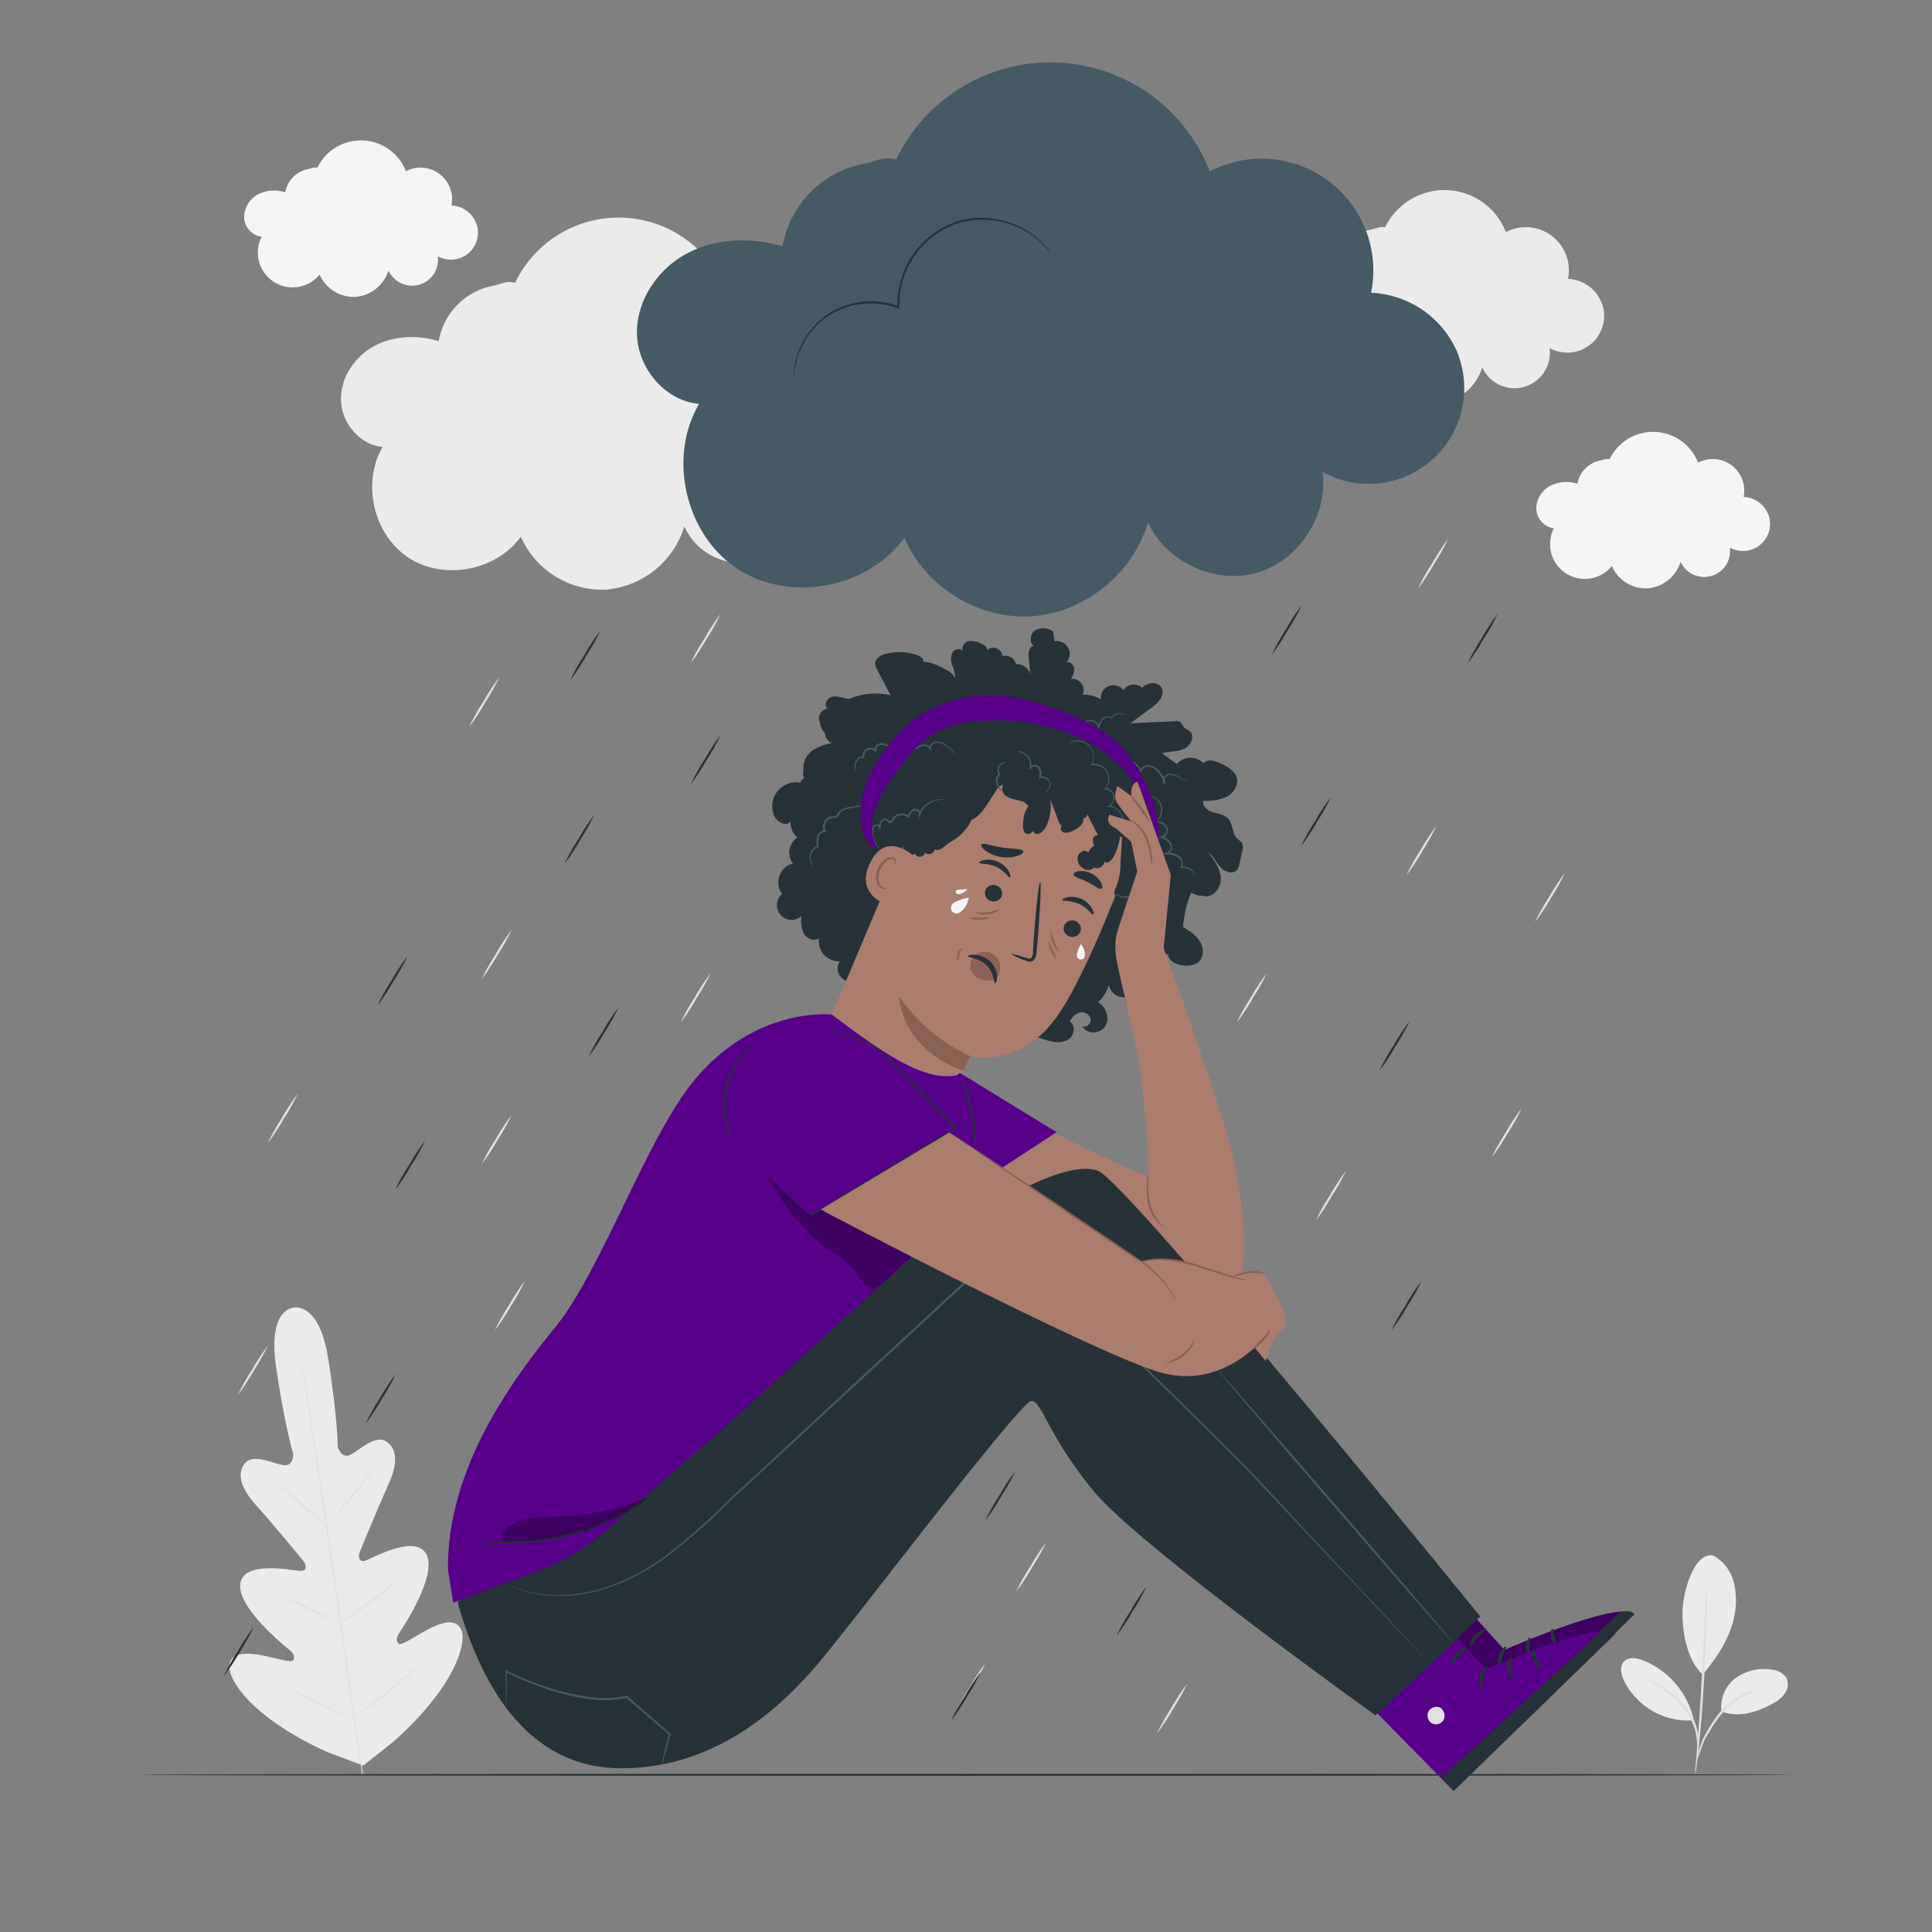 <?xml version="1.0" encoding="UTF-8"?> <svg xmlns="http://www.w3.org/2000/svg" viewBox="0 0 500 500"><rect x="0" y="0" width="500" height="500" fill="#808080" stroke="none"/> <g id="freepik--background-complete--inject-2"> <path d="M124.68,253.39a51.81,51.81,0,0,1,3.65-6.51,54.21,54.21,0,0,1,4.09-6.24,54.26,54.26,0,0,1-3.65,6.51A55.32,55.32,0,0,1,124.68,253.39Z" style="fill:#e0e0e0"></path> <path d="M121.44,188.08a54.26,54.26,0,0,1,3.65-6.51,55.32,55.32,0,0,1,4.09-6.24,52.44,52.44,0,0,1-3.64,6.51A54.52,54.52,0,0,1,121.44,188.08Z" style="fill:#e0e0e0"></path> <path d="M128.1,344.26a54.26,54.26,0,0,1,3.65-6.51,55.32,55.32,0,0,1,4.09-6.24,51.81,51.81,0,0,1-3.65,6.51A52.69,52.69,0,0,1,128.1,344.26Z" style="fill:#e0e0e0"></path> <path d="M247.21,443.32a53.28,53.28,0,0,1,3.64-6.51,54.52,54.52,0,0,1,4.1-6.24,53.39,53.39,0,0,1-3.65,6.51A54.21,54.21,0,0,1,247.21,443.32Z" style="fill:#e0e0e0"></path> <path d="M61.57,361a51.81,51.81,0,0,1,3.65-6.51,53.74,53.74,0,0,1,4.09-6.24,54.26,54.26,0,0,1-3.65,6.51A55.32,55.32,0,0,1,61.57,361Z" style="fill:#e0e0e0"></path> <path d="M340.58,315.79a53.28,53.28,0,0,1,3.64-6.51,54.52,54.52,0,0,1,4.1-6.24,53.39,53.39,0,0,1-3.65,6.51A55.32,55.32,0,0,1,340.58,315.79Z" style="fill:#e0e0e0"></path> <path d="M263,411.91a53.39,53.39,0,0,1,3.65-6.51,54.21,54.21,0,0,1,4.09-6.24,52.63,52.63,0,0,1-3.65,6.51A53.74,53.74,0,0,1,263,411.91Z" style="fill:#e0e0e0"></path> <path d="M299.47,448.54a55.08,55.08,0,0,1,3.65-6.51,52,52,0,0,1,4.1-6.24,54.26,54.26,0,0,1-3.65,6.51A53,53,0,0,1,299.47,448.54Z" style="fill:#e0e0e0"></path> <path d="M386.07,299.53a54.26,54.26,0,0,1,3.65-6.51,53,53,0,0,1,4.1-6.24,53.39,53.39,0,0,1-3.65,6.51A53,53,0,0,1,386.07,299.53Z" style="fill:#e0e0e0"></path> <path d="M397.28,238.64a52.44,52.44,0,0,1,3.64-6.51,54.52,54.52,0,0,1,4.1-6.24,54.26,54.26,0,0,1-3.65,6.51A55.32,55.32,0,0,1,397.28,238.64Z" style="fill:#e0e0e0"></path> <path d="M367,152.27a54.26,54.26,0,0,1,3.65-6.51,53,53,0,0,1,4.1-6.24,53.39,53.39,0,0,1-3.65,6.51A52,52,0,0,1,367,152.27Z" style="fill:#e0e0e0"></path> <path d="M320.09,264.62a54.26,54.26,0,0,1,3.65-6.51,55.32,55.32,0,0,1,4.09-6.24,53.39,53.39,0,0,1-3.65,6.51A54.21,54.21,0,0,1,320.09,264.62Z" style="fill:#e0e0e0"></path> <path d="M364,226.5a53.39,53.39,0,0,1,3.65-6.51,54.21,54.21,0,0,1,4.09-6.24,52.63,52.63,0,0,1-3.65,6.51A53.74,53.74,0,0,1,364,226.5Z" style="fill:#e0e0e0"></path> <path d="M176.15,264.62a54.26,54.26,0,0,1,3.65-6.51,55.32,55.32,0,0,1,4.09-6.24,51.81,51.81,0,0,1-3.65,6.51A52.69,52.69,0,0,1,176.15,264.62Z" style="fill:#e0e0e0"></path> <path d="M89.54,441.11a52.44,52.44,0,0,1,3.64-6.51,52.4,52.4,0,0,1,4.1-6.24,54.26,54.26,0,0,1-3.65,6.51A55.32,55.32,0,0,1,89.54,441.11Z" style="fill:#e0e0e0"></path> <path d="M178.72,171.67a52.63,52.63,0,0,1,3.65-6.51,53.74,53.74,0,0,1,4.09-6.24,53.39,53.39,0,0,1-3.65,6.51A54.21,54.21,0,0,1,178.72,171.67Z" style="fill:#e0e0e0"></path> <path d="M69.31,295.82a54.63,54.63,0,0,1,3.65-6.5,53.14,53.14,0,0,1,4.09-6.24,53.47,53.47,0,0,1-3.65,6.51A52,52,0,0,1,69.31,295.82Z" style="fill:#e0e0e0"></path> <path d="M124.68,301.27a52.63,52.63,0,0,1,3.65-6.51,55.32,55.32,0,0,1,4.09-6.24,53.39,53.39,0,0,1-3.65,6.51A54.21,54.21,0,0,1,124.68,301.27Z" style="fill:#e0e0e0"></path> <path d="M414.57,78.53a9.76,9.76,0,0,0-8.77-6.35,11.15,11.15,0,0,0-16.08-12.12,17.06,17.06,0,0,0-31.28-1.18h0c-1.35-.36-1.93.19-3.3.44a10.19,10.19,0,0,0-8,8.22,12.68,12.68,0,0,0-9.69.8,9.15,9.15,0,0,0-4.81,8.17,7.19,7.19,0,0,0,6.18,6.75,12.24,12.24,0,0,0,20.5,13.33A13.13,13.13,0,0,0,372,104.44a13.3,13.3,0,0,0,11.61-9.37,9.15,9.15,0,0,0,17.41-5,9.53,9.53,0,0,0,13.59-11.53Z" style="fill:#ebebeb"></path> <path d="M457.67,133.26a7.16,7.16,0,0,0-6.42-4.65,8.17,8.17,0,0,0-11.79-8.88,12.5,12.5,0,0,0-22.92-.87h0c-1-.26-1.42.14-2.43.33a7.43,7.43,0,0,0-5.87,6,9.28,9.28,0,0,0-7.11.59,6.71,6.71,0,0,0-3.53,6,5.29,5.29,0,0,0,4.54,4.95,9,9,0,0,0,15,9.77,9.64,9.64,0,0,0,9.28,5.76,9.75,9.75,0,0,0,8.51-6.88,6.71,6.71,0,0,0,12.76-3.67,7,7,0,0,0,10-8.45Z" style="fill:#f5f5f5"></path> <path d="M123.26,57.83a7.17,7.17,0,0,0-6.43-4.65,8.17,8.17,0,0,0-11.78-8.88,12.51,12.51,0,0,0-22.93-.87h0c-1-.26-1.41.15-2.42.33a7.45,7.45,0,0,0-5.88,6,9.28,9.28,0,0,0-7.11.58,6.72,6.72,0,0,0-3.52,6,5.28,5.28,0,0,0,4.53,4.94,9,9,0,0,0,15,9.77A9.65,9.65,0,0,0,92,76.83,9.76,9.76,0,0,0,100.54,70a6.71,6.71,0,0,0,12.76-3.68,7,7,0,0,0,10-8.45Z" style="fill:#f5f5f5"></path> <path d="M231.08,107.42A17,17,0,0,0,215.8,96.35a19.42,19.42,0,0,0-28-21.1,29.72,29.72,0,0,0-54.5-2.06h0c-2.35-.62-3.36.33-5.76.77a17.7,17.7,0,0,0-14,14.32c-5.56-1.66-11.82-1.43-16.89,1.39s-8.7,8.44-8.39,14.24,5,11.27,10.78,11.76c-5.51,9.35-2.35,22.79,6.75,28.7s22.66,3.35,29-5.48a22.91,22.91,0,0,0,22.07,13.69,23.19,23.19,0,0,0,20.24-16.34,15.94,15.94,0,0,0,30.33-8.73,16.61,16.61,0,0,0,23.68-20.09Z" style="fill:#ebebeb"></path> <path d="M76,338.41s-6.72.19-4.59,15.1,4.46,22.73,4.46,22.73.13,3.34-2.5,2.95-7.8-3.14-10-.48-1,6.51,2.79,10.7S77.82,403.09,78.52,404s1.11,2.52-.73,2.54-14.56-2.91-15.59,3.21,11.32,16.09,12.65,17.21,1.48,1.89,1.06,2.69-4.59-.59-8.25-1.28-8-.84-8.3,2.75,5.68,13.36,25.29,22.3L94,456.92l7.89-6.23c16.07-14.36,18.87-25.48,17.53-28.81s-5.46-1.89-8.75-.15-6.87,4.3-7.5,3.66-.72-1.42.22-2.88,9.76-14.64,7-20.18-14.08,1-15.84,1.56-1.87-1.2-1.46-2.21,5.12-12.43,7.45-17.54,2.42-9.08-.52-11.05-7,2.25-9.35,3.41-3.26-2.07-3.26-2.07-.1-8.16-2.5-23-9-13-9-13" style="fill:#ebebeb"></path> <path d="M93.74,459.32c-1.72-10.93-4.45-30.4-6.87-47.11s-4.64-31.81-6.3-42.75c-.84-5.45-1.51-9.87-2-12.94-.23-1.52-.42-2.71-.54-3.53-.06-.39-.1-.69-.13-.91s0-.32,0-.32,0,.11.07.31l.16.91.6,3.52c.51,3.05,1.22,7.47,2.07,12.93,1.72,10.93,4,26,6.39,42.74s5.12,36.18,6.78,47.11" style="fill:#e0e0e0"></path> <path d="M70.49,382.84a3,3,0,0,1,.6.41c.37.27.9.69,1.54,1.22,1.3,1,3,2.54,4.94,4.22L82.41,393l1.48,1.3a4,4,0,0,1,.52.5,3.22,3.22,0,0,1-.6-.4c-.37-.28-.9-.7-1.54-1.23-1.28-1.06-3-2.58-4.91-4.26l-4.87-4.29L71,383.34A4,4,0,0,1,70.49,382.84Z" style="fill:#e0e0e0"></path> <path d="M85.26,394.43c-.06-.06,2.85-3.79,6.52-8.35s6.7-8.2,6.76-8.14-2.85,3.78-6.52,8.34S85.33,394.48,85.26,394.43Z" style="fill:#e0e0e0"></path> <path d="M87.83,420.24a5,5,0,0,1,.59-.45l1.64-1.15c1.39-1,3.3-2.32,5.36-3.89s3.87-3,5.18-4.12l1.54-1.29a4.17,4.17,0,0,1,.59-.44s-.16.21-.51.54-.84.79-1.48,1.35c-1.27,1.13-3.07,2.64-5.13,4.21s-4,2.9-5.42,3.82c-.72.47-1.3.83-1.71,1.07A2.67,2.67,0,0,1,87.83,420.24Z" style="fill:#e0e0e0"></path> <path d="M72.16,412.7a3.39,3.39,0,0,1,.65.23l1.7.74c1.43.64,3.4,1.54,5.57,2.55s4.12,1.94,5.53,2.62l1.66.83a2.73,2.73,0,0,1,.6.35,4.1,4.1,0,0,1-.65-.24l-1.7-.74c-1.43-.63-3.4-1.53-5.57-2.54s-4.12-1.94-5.53-2.63L72.76,413A3,3,0,0,1,72.16,412.7Z" style="fill:#e0e0e0"></path> <path d="M71.54,435.78a4.47,4.47,0,0,1,.82.31l2.18.94c1.84.8,4.38,1.93,7.17,3.2s5.31,2.43,7.13,3.29l2.14,1a4.69,4.69,0,0,1,.77.41,4.81,4.81,0,0,1-.82-.3l-2.18-.94c-1.84-.81-4.38-1.94-7.17-3.21s-5.31-2.43-7.13-3.28l-2.14-1A4.18,4.18,0,0,1,71.54,435.78Z" style="fill:#e0e0e0"></path> <path d="M91.33,444.61a5.66,5.66,0,0,1,.73-.6l2-1.53c1.72-1.29,4.08-3.09,6.64-5.15s4.82-4,6.45-5.38c.78-.68,1.43-1.24,1.93-1.66a8,8,0,0,1,.73-.59,4,4,0,0,1-.65.68c-.43.41-1.07,1-1.87,1.73-1.59,1.45-3.84,3.4-6.4,5.46s-5,3.84-6.7,5.09c-.88.62-1.59,1.12-2.09,1.45A6.18,6.18,0,0,1,91.33,444.61Z" style="fill:#e0e0e0"></path> <path d="M443.43,402.6a10.89,10.89,0,0,1,5.24,6.75,19.35,19.35,0,0,1,.2,8.7c-1,5.58-4.54,11.05-8.26,15.33-4.47-4.43-5.1-11.7-5.19-15.41-.14-5.86,3.16-16.55,8-15.37" style="fill:#ebebeb"></path> <path d="M445.52,443a9.29,9.29,0,0,1,3.56-8.64,12.35,12.35,0,0,1,9.27-2.27,5.2,5.2,0,0,1,3.88,2,4,4,0,0,1-.19,4,8.12,8.12,0,0,1-3.17,2.75c-4.26,2.32-8.8,3.78-13.35,2.09" style="fill:#ebebeb"></path> <path d="M439.1,455.64A18.53,18.53,0,0,1,440,452a17.45,17.45,0,0,1,1.67-3.74,37.83,37.83,0,0,1,2.71-4.2,18.78,18.78,0,0,1,7-5.72,14.06,14.06,0,0,1,2.63-.84,3.08,3.08,0,0,1,1-.1c0,.12-1.4.34-3.45,1.35a20.17,20.17,0,0,0-6.71,5.7,45,45,0,0,0-2.7,4.1,18.58,18.58,0,0,0-1.75,3.59A25.56,25.56,0,0,1,439.1,455.64Z" style="fill:#e0e0e0"></path> <path d="M441.63,411a9.64,9.64,0,0,1,.07,1.89c0,1.22,0,3-.06,5.16-.08,4.36-.27,10.37-.64,17s-.87,12.64-1.33,17c-.22,2.16-.43,3.91-.6,5.12a11.62,11.62,0,0,1-.31,1.87,9.66,9.66,0,0,1,.07-1.89c.1-1.33.24-3.06.4-5.14.34-4.34.77-10.34,1.14-17s.61-12.53.83-17c.1-2.09.19-3.82.26-5.15A11.64,11.64,0,0,1,441.63,411Z" style="fill:#e0e0e0"></path> <path d="M438.25,444.71a21.77,21.77,0,0,0-13-15c-1.64-.64-3.74-1-4.95.29s-.76,3.37,0,5a18.58,18.58,0,0,0,17.91,10.23" style="fill:#ebebeb"></path> <path d="M426.7,434.62a3,3,0,0,1,.92.39c.57.28,1.37.74,2.35,1.33a24.6,24.6,0,0,1,6.72,5.92,15.24,15.24,0,0,1,2.27,4.42,14.72,14.72,0,0,1,.66,4,14.93,14.93,0,0,1-.17,2.72,3.08,3.08,0,0,1-.22,1c-.13,0,.09-1.42-.06-3.66a15.05,15.05,0,0,0-3-8.08,27.72,27.72,0,0,0-6.45-5.92A32.24,32.24,0,0,1,426.7,434.62Z" style="fill:#e0e0e0"></path> </g> <g id="freepik--Rain--inject-2"> <path d="M147.57,176.05a52.63,52.63,0,0,1,3.65-6.51,55.32,55.32,0,0,1,4.09-6.24,53.39,53.39,0,0,1-3.65,6.51A54.21,54.21,0,0,1,147.57,176.05Z" style="fill:#263238"></path> <path d="M178.74,203a52.63,52.63,0,0,1,3.65-6.51,53.74,53.74,0,0,1,4.09-6.24,53.39,53.39,0,0,1-3.65,6.51A54.21,54.21,0,0,1,178.74,203Z" style="fill:#263238"></path> <path d="M146.08,223.59a51.81,51.81,0,0,1,3.65-6.51,52.69,52.69,0,0,1,4.09-6.24,54.26,54.26,0,0,1-3.65,6.51A55.32,55.32,0,0,1,146.08,223.59Z" style="fill:#263238"></path> <path d="M102.28,307.91a54.26,54.26,0,0,1,3.65-6.51,55.32,55.32,0,0,1,4.09-6.24,53.39,53.39,0,0,1-3.65,6.51A54.21,54.21,0,0,1,102.28,307.91Z" style="fill:#263238"></path> <path d="M246.13,445.36a54.26,54.26,0,0,1,3.65-6.51,53.49,53.49,0,0,1,4.09-6.23,55.16,55.16,0,0,1-3.65,6.51A53.49,53.49,0,0,1,246.13,445.36Z" style="fill:#263238"></path> <path d="M329.16,169.36a54.26,54.26,0,0,1,3.65-6.51,55.32,55.32,0,0,1,4.09-6.24,51.81,51.81,0,0,1-3.65,6.51A52.69,52.69,0,0,1,329.16,169.36Z" style="fill:#263238"></path> <path d="M379.84,171.64a54.26,54.26,0,0,1,3.65-6.51,53,53,0,0,1,4.1-6.24,53.39,53.39,0,0,1-3.65,6.51A53,53,0,0,1,379.84,171.64Z" style="fill:#263238"></path> <path d="M336.7,219a56,56,0,0,1,3.65-6.51,53,53,0,0,1,4.1-6.24,53.39,53.39,0,0,1-3.65,6.51A52,52,0,0,1,336.7,219Z" style="fill:#263238"></path> <path d="M357,277.1a54.26,54.26,0,0,1,3.65-6.51,53,53,0,0,1,4.1-6.24,53.39,53.39,0,0,1-3.65,6.51A52,52,0,0,1,357,277.1Z" style="fill:#263238"></path> <path d="M360.14,344.26a54.26,54.26,0,0,1,3.65-6.51,55.32,55.32,0,0,1,4.09-6.24,53.39,53.39,0,0,1-3.65,6.51A54.21,54.21,0,0,1,360.14,344.26Z" style="fill:#263238"></path> <path d="M57.91,433.83a54.26,54.26,0,0,1,3.65-6.51,53,53,0,0,1,4.1-6.24A53.39,53.39,0,0,1,62,427.59,53,53,0,0,1,57.91,433.83Z" style="fill:#263238"></path> <path d="M97.7,260.22a53.39,53.39,0,0,1,3.65-6.51,54.21,54.21,0,0,1,4.09-6.24,54.26,54.26,0,0,1-3.65,6.51A55.32,55.32,0,0,1,97.7,260.22Z" style="fill:#263238"></path> <path d="M152.36,273.41A55.08,55.08,0,0,1,156,266.9a51,51,0,0,1,4.1-6.24,55.16,55.16,0,0,1-3.65,6.51A53,53,0,0,1,152.36,273.41Z" style="fill:#263238"></path> <path d="M94.69,368.32a54.26,54.26,0,0,1,3.65-6.51,53,53,0,0,1,4.1-6.24,55.08,55.08,0,0,1-3.65,6.51A53.44,53.44,0,0,1,94.69,368.32Z" style="fill:#263238"></path> <path d="M255,393.5a54.26,54.26,0,0,1,3.65-6.51,53,53,0,0,1,4.1-6.24,53.39,53.39,0,0,1-3.65,6.51A52,52,0,0,1,255,393.5Z" style="fill:#263238"></path> <path d="M289,423.3a54.26,54.26,0,0,1,3.65-6.51,55.32,55.32,0,0,1,4.09-6.24,53.39,53.39,0,0,1-3.65,6.51A54.21,54.21,0,0,1,289,423.3Z" style="fill:#263238"></path> <path d="M281.51,254.65a53.39,53.39,0,0,1,3.65-6.51,52,52,0,0,1,4.1-6.24,54.26,54.26,0,0,1-3.65,6.51A53,53,0,0,1,281.51,254.65Z" style="fill:#263238"></path> </g> <g id="freepik--Cloud--inject-2"> <path d="M377.58,92.26a25.38,25.38,0,0,0-22.75-16.48A28.93,28.93,0,0,0,313.1,44.35a44.27,44.27,0,0,0-81.17-3.07h0c-3.51-.93-5,.5-8.59,1.15a26.39,26.39,0,0,0-20.82,21.33c-8.28-2.47-17.6-2.13-25.16,2.07S164.42,78.4,164.87,87s7.44,16.79,16.06,17.52c-8.21,13.93-3.5,33.94,10,42.74s33.75,5,43.14-8.15c5.28,12.71,19.14,21.27,32.87,20.38s26.35-11.1,30.15-24.33c4.65,10.3,17.36,16.18,28.22,13.05s18.49-14.87,16.95-26.06a24.74,24.74,0,0,0,35.27-29.92Z" style="fill:#455a64"></path> <path d="M271.94,65.42c-.06,0-.79-1-2.5-2.66a22.88,22.88,0,0,0-8.56-4.89,23.12,23.12,0,0,0-6.74-1,20.11,20.11,0,0,0-7.65,1.42,22.27,22.27,0,0,0-12.23,12.47,21.49,21.49,0,0,0-1.51,8.79l0,.39-.37-.14a20.24,20.24,0,0,0-14.4.09A19.42,19.42,0,0,0,209,87.1a20.67,20.67,0,0,0-3.08,7.16,16.73,16.73,0,0,0-.35,2.08,6.26,6.26,0,0,1-.11.73,4,4,0,0,1,0-.73,15.44,15.44,0,0,1,.27-2.11,20.15,20.15,0,0,1,3-7.31,20.71,20.71,0,0,1,3.65-4.17,19.28,19.28,0,0,1,5.51-3.33,20.63,20.63,0,0,1,14.75-.15l-.35.26a21.83,21.83,0,0,1,1.54-9,22.62,22.62,0,0,1,12.53-12.73,20.47,20.47,0,0,1,7.84-1.4A23.31,23.31,0,0,1,261,57.52a22.58,22.58,0,0,1,8.59,5.09,19.24,19.24,0,0,1,1.81,2l.42.57A1.08,1.08,0,0,1,271.94,65.42Z" style="fill:#263238"></path> </g> <g id="freepik--Character--inject-2"> <path d="M369.15,404.7,389.35,427s29.49-13,33.62-9.26l-41.9,40.72L348.17,425Z" style="fill:#58008A"></path> <g style="opacity:0.3"> <path d="M369.15,404.7,389.35,427s29.49-13,33.62-9.26l-41.9,40.72L348.17,425Z"></path> </g> <path d="M374.63,437.81a2.38,2.38,0,0,0,.71,3.1,2.29,2.29,0,0,0,3.08-.68,2.51,2.51,0,0,0-.77-3.28,2.39,2.39,0,0,0-3.13,1.06" style="fill:#e0e0e0"></path> <path d="M381.07,458.49,377.88,455l41.37-37.73s2.66-1,3.72.52Z" style="fill:#263238"></path> <path d="M389.82,426.16c.19.21-.74,1.3-1.11,2.94s-.07,3-.33,3.12-1.11-1.38-.63-3.35S389.68,425.93,389.82,426.16Z" style="fill:#263238"></path> <path d="M396,423.71c.24.15-.31,1.36-.16,2.9s.83,2.65.62,2.84-1.47-.84-1.61-2.76S395.79,423.52,396,423.71Z" style="fill:#263238"></path> <path d="M403.59,426.54c-.14.23-1.42-.52-2-2.15s-.05-3,.21-2.92.24,1.26.72,2.59S403.77,426.32,403.59,426.54Z" style="fill:#263238"></path> <path d="M384.65,421.58c.1.27-1.12.9-2.2,2.1s-1.62,2.45-1.9,2.37-.12-1.64,1.17-3S384.6,421.32,384.65,421.58Z" style="fill:#263238"></path> <path d="M364.26,409.71l20.2,22.34s29.49-13,33.62-9.27l-41.9,40.72L343.28,430Z" style="fill:#58008A"></path> <path d="M369.74,442.82a2.39,2.39,0,0,0,.71,3.11,2.3,2.3,0,0,0,3.08-.69,2.51,2.51,0,0,0-.77-3.28,2.39,2.39,0,0,0-3.13,1.07" style="fill:#e0e0e0"></path> <path d="M376.18,463.5,373,460l41.36-37.74s2.66-1,3.72.52Z" style="fill:#263238"></path> <path d="M384.93,431.17c.19.21-.74,1.3-1.11,2.94s-.06,3-.33,3.12-1.11-1.38-.63-3.35S384.79,430.94,384.93,431.17Z" style="fill:#263238"></path> <path d="M391.09,428.72c.24.15-.3,1.36-.16,2.9s.84,2.65.62,2.84-1.46-.84-1.61-2.76S390.9,428.53,391.09,428.72Z" style="fill:#263238"></path> <path d="M398.7,431.55c-.14.23-1.42-.52-2-2.15s0-3,.21-2.92.24,1.26.72,2.59S398.89,431.34,398.7,431.55Z" style="fill:#263238"></path> <path d="M379.76,426.59c.1.27-1.11.9-2.19,2.11s-1.63,2.44-1.91,2.37-.12-1.65,1.17-3.05S379.71,426.33,379.76,426.59Z" style="fill:#263238"></path> <path d="M321.39,218.18a7.62,7.62,0,0,0-1.26-1.21c-1.34-1.37-1-3.8-2.36-5.19-1-1-2.54-1.16-3.89-1.58s-2.79-1.57-2.47-2.95a13.34,13.34,0,0,0,6.09-1.05c1.84-1,3.21-3.19,2.51-5.15-.54-1.54-2.1-2.43-3.54-3.19-1.6-.86-3.76-1.65-5.06-.38a4.72,4.72,0,0,0-6.88.26l-3.8-2.79c1.84-.54,3.88-.34,5.64-1.11s3-3.28,1.58-4.58c-.52-.47-1.27-.66-1.7-1.21s-.43-1-.86-1.24a1.77,1.77,0,0,0-1.07-.17l-11.79.55,5.45-4c1.68-1.23,3.56-3.18,2.69-5.06s-3.76-1.63-5.07-.1a3.21,3.21,0,0,0-4.87.57,3.26,3.26,0,0,0-5.82,2.34,9.21,9.21,0,0,0-4.76-1.17c1.11-1.81-.9-4.54-3-4A4.93,4.93,0,0,0,278,173c-.13-1-1.14-1.89-2.06-1.53a3.31,3.31,0,0,0-3-5.51c-.14-.85-.27-1.69-.41-2.53a4.34,4.34,0,0,0-4.72-.25c-1.37,1-1.49,3.44,0,4.16-1-.61-1.72,1.13-1.61,2.3.15,1.63.3,3.25.44,4.88a3.66,3.66,0,0,0-3.7-2.65,2.84,2.84,0,0,0-3.55-2.05c.16-1.86-2.78-3-3.9-1.49.13-.81-.75-1.38-1.5-1.72a5.3,5.3,0,0,0-3.38-.68c-1.14.28-2,1.76-1.26,2.67-.58-1-2.25-.69-2.84.29a4.06,4.06,0,0,0-.06,3.33,9.61,9.61,0,0,1,.77,3.34,4.8,4.8,0,0,0-2.49-2.28c-1.81-1-3.71-2-5.76-2,.11-.87-.85-1.47-1.68-1.76a13.93,13.93,0,0,0-8.11-.27c-1.26.33-2.66,1.12-2.7,2.41a3.4,3.4,0,0,0,.54,1.67q1.73,3.3,3.47,6.6a17.32,17.32,0,0,0-10.59.9c-1.47,0-2.89-.76-4.35-.55s-2.6,2.33-1.34,3.07a2.71,2.71,0,0,0-2.25,2.3,2.58,2.58,0,0,0,.29,1.47,3.43,3.43,0,0,0,.21,1,5,5,0,0,0,1,1.64,3.32,3.32,0,0,0,1.78,2.56,13.64,13.64,0,0,0-4.41,1.55,5.67,5.67,0,0,0-2.94,5c0,.11,0,.22.05.33a2.83,2.83,0,0,0,.16,2.14,2.34,2.34,0,0,0-1,1.21,6.19,6.19,0,0,0-6.7,8.65c.73,1.62,3.16,2.83,4.18,1.37a4.83,4.83,0,0,0,1.81,4.15,4.67,4.67,0,0,0-1.16,6.78c-3.33.52-5,5.3-2.78,7.81a3.81,3.81,0,1,0,4.94,5.8,8.09,8.09,0,0,0,.65,4.53c.78,1.33,2.73,2.1,3.92,1.11a5.24,5.24,0,0,0,5.37,6.05,3.38,3.38,0,0,0,5.5,3.92l7.57,4.36a30.55,30.55,0,0,0,5.19,2.57,15.51,15.51,0,0,0,7.31.72,5.23,5.23,0,0,1,2.36,0,5.37,5.37,0,0,1,2.09,1.71,14.15,14.15,0,0,0,13.19,4.07,7.51,7.51,0,0,1,2.25-.32,6.39,6.39,0,0,1,2.4,1,25.63,25.63,0,0,0,5.94,2.44c1.78.48,3.8.73,5.35-.26s2-3.67.39-4.58a3.94,3.94,0,0,1,2.53-2.37,2.38,2.38,0,0,1,2.85,1.52c.28,1.16-1,2.47-2.1,2,1,2.18,4.63,2.08,5.89,0s.22-5-1.84-6.2a11,11,0,0,0,2.8-4.49,3.88,3.88,0,0,0,4.25,3.2A6.74,6.74,0,0,0,293.5,263a4,4,0,0,0,5.05.16c1.37-1.22,1.2-3.86-.48-4.6,2.15-1.12,2.08-4.83-.11-5.86a5.39,5.39,0,0,0,.06-6.58,2.84,2.84,0,0,0,4.26.7c.07,2.08,2.62,3.08,4.7,3.08,1.63,0,3.39-.33,4.1-2.35a4.28,4.28,0,0,0-.08-2.93c-.85-2.22-2.89-3.52-4.83-4.73a28,28,0,0,1,2.1-8.88,5.61,5.61,0,0,0,3,.82,3.86,3.86,0,0,0,.59.12c2.41.24,4.27-2.48,4.08-4.9s-1.74-4.49-3.23-6.4c1.38.93,2.05,2.6,3.16,3.83s3.33,1.89,4.33.56a3.46,3.46,0,0,0,.54-1.41c.23-1,.46-2,.68-3A3.25,3.25,0,0,0,321.39,218.18Z" style="fill:#263238"></path> <path d="M249.1,197.26,282,203.63c9.88,3.43,10.7,18,6.85,27.68-4.26,10.81-9.9,23.83-14.82,31.08C264.11,277,251.1,273.3,251.1,273.3s-1.08,2.29-3.83,8l-1.87,3.11-33-15.06,29.07-68.78A6.12,6.12,0,0,1,249.1,197.26Z" style="fill:#aa7d6d"></path> <path d="M251.1,273.3a44.32,44.32,0,0,1-18.44-15.53s.17,13.4,16.62,19.33Z" style="fill:#896255"></path> <path d="M234.64,217a2.9,2.9,0,0,0-.69,3.36,2,2,0,0,0,2.91.52c.25,1.25,2.27,1.06,2.63-.24.62.88,2.28.27,2.52-.92.8.85,2.15-.46,3.18-1.28a18.56,18.56,0,0,1,1.79-1.13,12.29,12.29,0,0,0,4.46-5.14c2-.85,3.39-2.94,4.64-4.9.79-1.23,1.58-2.45,2.36-3.68l1.17-.55a2.33,2.33,0,0,0,.43,2.7,4.89,4.89,0,0,0,2.38,1.1l2.55.67,1.25,1.13a6.5,6.5,0,0,0-1.4,4,4,4,0,0,0,.32,2.76,1.23,1.23,0,0,0,2.11-.43,1.35,1.35,0,0,0,2,.61,4.52,4.52,0,0,0,1.69-2.15,11.42,11.42,0,0,0,.86-6.55c.74,1.91,1.47,3.83,2.21,5.75a2.17,2.17,0,0,0,.7,1.08,1.19,1.19,0,0,0,.57,1.74,3.15,3.15,0,0,0,2-.29c1.49-.56,3.38-1.82,3.07-3.41.5.13,1.11-.53,1-1.1,1,1.91,1.94,3.81,2.9,5.72-.33-.49-1.18,0-1.36.62a2.7,2.7,0,0,0,.3,1.83,4,4,0,0,0-1.59,1.92c-.46-1.14-2.37-.37-2.68,1a2.89,2.89,0,0,0,1.51,3.07,2,2,0,0,0,2.7-.35c.91.7,2.55-.21,2.74-1.53.49.84,1.77-.16,2.29-1.13a15.85,15.85,0,0,0,1.77-5.73c-.15.24,0,.6.28.54a.44.44,0,0,0,.23-.64c-.16,2.52-.31,5.05-.46,7.57a16.41,16.41,0,0,1-1.12,6c-.35.76-.77,1.83-.17,2.21a1.08,1.08,0,0,0,.56.11,10.5,10.5,0,0,0,6.48-2.82,8,8,0,0,0,1.7-1.91c.93-1.55,1-3.44,1.67-5.12a16.79,16.79,0,0,0,.9-2.21,7.26,7.26,0,0,0-.31-3.59c-1.1-4.07-2.28-8.3-5-11-1.69-1.69-3.87-2.71-5.57-4.37a39.76,39.76,0,0,1-2.84-3.45c-3.89-4.76-9.28-7.73-14.87-9.86a28.39,28.39,0,0,0-9.82-2.18,34.62,34.62,0,0,0-11.36,2.38,52.23,52.23,0,0,0-16,8.42,25.62,25.62,0,0,0-8.56,11.83c-1.47,4.75-.72,10.23,2.55,12.93l2.27-1" style="fill:#263238"></path> <path d="M236.6,221.67c-.17-.2-7.4-7-11.51,1.81s5.57,11.11,5.71,10.87S236.6,221.67,236.6,221.67Z" style="fill:#aa7d6d"></path> <path d="M229.67,229.76s-.21,0-.52,0a1.66,1.66,0,0,1-1.16-.51c-.77-.77-.86-2.62-.16-4.22a5.46,5.46,0,0,1,1.45-2,1.94,1.94,0,0,1,1.7-.64.85.85,0,0,1,.71.84c0,.3-.13.45-.09.49s.25-.06.35-.46a1,1,0,0,0-.09-.71,1.29,1.29,0,0,0-.74-.62,2.38,2.38,0,0,0-2.24.62,5.69,5.69,0,0,0-1.67,2.2c-.78,1.8-.64,3.88.46,4.84a1.78,1.78,0,0,0,1.51.42C229.55,230,229.69,229.79,229.67,229.76Z" style="fill:#896255"></path> <path d="M288.39,231s.07.15.28.36a3.33,3.33,0,0,0,1.06.69,4.64,4.64,0,0,0,4-.34,7.48,7.48,0,0,0,2.83-3,5.81,5.81,0,0,0,.66-1.56,15,15,0,0,0-.87,1.43,7.87,7.87,0,0,1-2.79,2.79,4.62,4.62,0,0,1-3.79.42A6.53,6.53,0,0,1,288.39,231Z" style="fill:#455a64"></path> <path d="M308.84,227.41a1.63,1.63,0,0,0,0-1.32,2.09,2.09,0,0,0-1.08-1.1,6.34,6.34,0,0,0-2.08-.45l-.26,0,.15-.22A1.88,1.88,0,0,0,305,222a5.45,5.45,0,0,0-3-.89l-1.45-.13,1.42-.28a1.54,1.54,0,0,0,.86-2.05,3.46,3.46,0,0,0-2.17-1.75l-.13,0-.8-.3.85-.12a1.67,1.67,0,0,0,1-2.45,2.5,2.5,0,0,0-2.63-1l-1.11.25,1-.62a3.75,3.75,0,0,0,1.64-3.45,3.51,3.51,0,0,0-1.61-2.59,4.06,4.06,0,0,0-2-.65c-.49,0-.75,0-.76,0s.06,0,.19-.07a3.12,3.12,0,0,1,.57-.07,4,4,0,0,1,2.1.57,3.74,3.74,0,0,1,1.82,2.77A4.1,4.1,0,0,1,299,213l-.15-.37a2.91,2.91,0,0,1,3.09,1.13,2.12,2.12,0,0,1,.16,1.84,1.85,1.85,0,0,1-1.43,1.26l0-.42.13,0a3.85,3.85,0,0,1,2.42,2,2.26,2.26,0,0,1,0,1.58,1.63,1.63,0,0,1-1.15,1l0-.41a5.76,5.76,0,0,1,3.2,1,2.22,2.22,0,0,1,.61,2.77l-.11-.24a6.12,6.12,0,0,1,2.16.54A2.26,2.26,0,0,1,309,226a1.54,1.54,0,0,1,0,1.06A.89.89,0,0,1,308.84,227.41Z" style="fill:#455a64"></path> <path d="M307.39,202a1.36,1.36,0,0,1-.61-.06,7.11,7.11,0,0,1-1.57-.66,5.13,5.13,0,0,0-2.36-.72,1.54,1.54,0,0,0-1.23.59,1.11,1.11,0,0,0-.15,1.35l-.37.06c.16-.54-.31-1.16-.71-1.77a7.37,7.37,0,0,0-1.47-1.68,2.69,2.69,0,0,0-2-.61,1.75,1.75,0,0,0-1.5,1.07l-.18.52-.21-.5a4.88,4.88,0,0,0-2.07-2.3,5.46,5.46,0,0,0-2.36-.73,6.94,6.94,0,0,0-2.21.27,1.78,1.78,0,0,1,.55-.27,4.64,4.64,0,0,1,1.68-.26,5.54,5.54,0,0,1,2.51.69,5.18,5.18,0,0,1,2.28,2.44H295a2.18,2.18,0,0,1,1.84-1.37,3.13,3.13,0,0,1,2.34.69,7.85,7.85,0,0,1,1.55,1.79,9.17,9.17,0,0,1,.6,1,1.62,1.62,0,0,1,.16,1.17l-.13.4-.23-.34a1.51,1.51,0,0,1,.18-1.83,1.93,1.93,0,0,1,1.51-.7,5.13,5.13,0,0,1,2.5.85,8.91,8.91,0,0,0,1.49.75A5,5,0,0,1,307.39,202Z" style="fill:#455a64"></path> <path d="M291.44,185.1a4.46,4.46,0,0,0-1.1-.35,2.75,2.75,0,0,0-1.29.15,2.46,2.46,0,0,0-1.27,1l-.12.2-.16-.16a1.45,1.45,0,0,0-1.84.12,4.38,4.38,0,0,0-1.11,2.14l-.25.83-.18-.86,0-.14a1.85,1.85,0,0,0-1.09-1.21,2.06,2.06,0,0,0-1.56,0,3.32,3.32,0,0,0-1.91,1.95,6.29,6.29,0,0,0-.37,1.92,3.37,3.37,0,0,1-.05.73,1.83,1.83,0,0,1-.12-.73,5.43,5.43,0,0,1,.25-2,3.57,3.57,0,0,1,2.07-2.23,2.44,2.44,0,0,1,3.21,1.55l0,.18-.42,0a4.69,4.69,0,0,1,1.27-2.34,1.82,1.82,0,0,1,2.35-.06l-.28,0a2.63,2.63,0,0,1,1.48-1.12,2.82,2.82,0,0,1,1.42-.08,2.26,2.26,0,0,1,.84.34C291.38,185,291.45,185.09,291.44,185.1Z" style="fill:#455a64"></path> <path d="M221.35,199.75a1.5,1.5,0,0,1-.08-.35,7.2,7.2,0,0,1-.08-1,3.15,3.15,0,0,1,.38-1.6,2.2,2.2,0,0,1,.73-.76,1.61,1.61,0,0,1,1.19-.25l-.19.17a2,2,0,0,1,3.33-1.89l-.32.19a1.66,1.66,0,0,1,.9-1.73,2.46,2.46,0,0,1,2.07,0,8.46,8.46,0,0,0,.88.42.85.85,0,0,0,.78-.21,3.42,3.42,0,0,1,.92-.61,1.88,1.88,0,0,1,1.17-.07,10.75,10.75,0,0,1,2.14,1,2.55,2.55,0,0,0,1.94.32c.29-.11.57-.33.9-.5a2.23,2.23,0,0,1,1.1-.23,2.28,2.28,0,0,1,1.8,1l-.35.13a1.75,1.75,0,0,1,1.09-1.72,2.47,2.47,0,0,1,1.83,0,7.55,7.55,0,0,1,2.43,1.56,8.85,8.85,0,0,1,1.26,1.36,2.59,2.59,0,0,1,.35.55,23,23,0,0,0-1.76-1.74,7.59,7.59,0,0,0-2.38-1.43,2.11,2.11,0,0,0-1.58,0,1.39,1.39,0,0,0-.86,1.35l.12.82-.47-.69a1.91,1.91,0,0,0-1.5-.79,1.76,1.76,0,0,0-.89.2,9.67,9.67,0,0,1-.94.52,2.29,2.29,0,0,1-1.19.07,4.88,4.88,0,0,1-1.09-.4,11.16,11.16,0,0,0-2-.92,1.51,1.51,0,0,0-.92.05,3.22,3.22,0,0,0-.83.55,1.25,1.25,0,0,1-1.14.28,7.59,7.59,0,0,1-.94-.45,2,2,0,0,0-1.71,0,1.22,1.22,0,0,0-.7,1.28l.11.55-.43-.36a1.73,1.73,0,0,0-2-.11,1.76,1.76,0,0,0-.75,1.65l0,.22-.22,0a1.64,1.64,0,0,0-1.64.84,3.06,3.06,0,0,0-.42,1.47C221.33,199.26,221.4,199.75,221.35,199.75Z" style="fill:#455a64"></path> <path d="M210.51,224.15s-.14-.08-.33-.31a3,3,0,0,1-.56-1.14,3.11,3.11,0,0,1,.14-2,3.29,3.29,0,0,1,1.86-1.82l-.11.2a5.89,5.89,0,0,1-.09-2.46,2.46,2.46,0,0,1,.69-1.22,1.78,1.78,0,0,1,1.41-.53l-.21.33a2.58,2.58,0,0,1,0-2.54,3,3,0,0,1,1-1.1,2.34,2.34,0,0,1,1.41-.32c.46,0,.72-.08.91-.46a3.55,3.55,0,0,1,.82-1,4.47,4.47,0,0,1,2.23-.88l2-.35a7.35,7.35,0,0,1,3,0,4.22,4.22,0,0,1,.76.29c.16.09.24.15.23.16s-.35-.16-1-.28a7.83,7.83,0,0,0-2.87.12l-2,.4a4,4,0,0,0-2,.83,2.93,2.93,0,0,0-.72.93,1.24,1.24,0,0,1-.54.55,1.81,1.81,0,0,1-.74.13,2.12,2.12,0,0,0-2.05,1.19,2.14,2.14,0,0,0,0,2.11l.24.37-.45,0a1.73,1.73,0,0,0-1.66,1.42,5.92,5.92,0,0,0,.06,2.3l0,.15-.14,0a3,3,0,0,0-1.72,1.6,3,3,0,0,0-.2,1.82A4.17,4.17,0,0,0,210.51,224.15Z" style="fill:#455a64"></path> <path d="M227.81,219.78a1.79,1.79,0,0,1-.49-.37,5.88,5.88,0,0,1-1.74-4,2.37,2.37,0,0,1,.46-1.65,1.17,1.17,0,0,1,.93-.39.94.94,0,0,1,.89.63l-.38,0a3,3,0,0,1,.45-1.65,1.45,1.45,0,0,1,.83-.52,1.17,1.17,0,0,1,1,.31c.24.18.47.4.64.42s.28-.15.41-.45a2.69,2.69,0,0,1,1.47-1.36,2.89,2.89,0,0,1,3.05.52l-.36.11a2.49,2.49,0,0,1,1.45-2,1.52,1.52,0,0,1,1.24.17,1.13,1.13,0,0,1,.57,1.07l-.37-.09a5.9,5.9,0,0,1,2.06-2.56,6.19,6.19,0,0,1,2.31-1,5.39,5.39,0,0,1,1.62-.1,1.63,1.63,0,0,1,.56.11,8.59,8.59,0,0,0-2.13.21,6.26,6.26,0,0,0-2.18,1.07,5.71,5.71,0,0,0-1.88,2.45l-.59,1.48.22-1.57c.08-.55-.72-1-1.3-.81a2.1,2.1,0,0,0-1.16,1.68l-.07.39-.29-.28a2.46,2.46,0,0,0-2.59-.42,2.24,2.24,0,0,0-1.23,1.13,1.92,1.92,0,0,1-.26.45.72.72,0,0,1-.59.25,1.86,1.86,0,0,1-.86-.52.72.72,0,0,0-.63-.22,1,1,0,0,0-.59.36,2.64,2.64,0,0,0-.38,1.42l-.1,1.14-.29-1.1c-.11-.43-.89-.47-1.17-.1a2,2,0,0,0-.4,1.4,5.77,5.77,0,0,0,.57,2.5A8.3,8.3,0,0,0,227.81,219.78Z" style="fill:#455a64"></path> <path d="M259.3,204.86s-.44-.32-.95-1a3.79,3.79,0,0,1-.62-1.43,2.44,2.44,0,0,1,.44-1.91,1.61,1.61,0,0,1,.36-.33l0,.31a2.11,2.11,0,0,1-.35-1.77,1.94,1.94,0,0,1,.87-1.17c.73-.42,1.28-.24,1.25-.2a3.63,3.63,0,0,0-1.09.45,1.68,1.68,0,0,0-.65,1,1.75,1.75,0,0,0,.32,1.41l.13.17-.18.15a1.27,1.27,0,0,0-.27.25,2.13,2.13,0,0,0-.38,1.57,3.82,3.82,0,0,0,.49,1.32A6.16,6.16,0,0,1,259.3,204.86Z" style="fill:#455a64"></path> <path d="M270.54,205a2.57,2.57,0,0,0,1-1.32,1.79,1.79,0,0,0-.34-1.68,2,2,0,0,0-2-.61l-.36.11.1-.36a3.8,3.8,0,0,0,.11-1.39,1.67,1.67,0,0,0-.65-1.17c-.59-.39-1.58-.15-1.66.46l-.41-.1a3.36,3.36,0,0,0-.14-2.49,3.19,3.19,0,0,0-1.39-1.46,5.12,5.12,0,0,0-1.8-.5,1.11,1.11,0,0,1,.52-.07,3.32,3.32,0,0,1,1.41.33,3.38,3.38,0,0,1,1.58,1.54,3.63,3.63,0,0,1,.22,2.79l-.41-.11a1.25,1.25,0,0,1,.94-1,1.75,1.75,0,0,1,1.37.19,2.1,2.1,0,0,1,.85,1.5,3.9,3.9,0,0,1-.14,1.54L269,201a2.31,2.31,0,0,1,2.42.79,2.06,2.06,0,0,1,.32,2,2.14,2.14,0,0,1-.79,1.05A.91.91,0,0,1,270.54,205Z" style="fill:#455a64"></path> <path d="M276.82,192.31s.25-.12.75-.27a4.35,4.35,0,0,1,2.18-.06,4,4,0,0,1,2.63,1.88,4.26,4.26,0,0,1,.08,4l-.16.3.34-.06a3.68,3.68,0,0,1,2.7.61,3.38,3.38,0,0,1,1.49,2.53,3.67,3.67,0,0,1-.91,2.8l-.26.28H286a2.28,2.28,0,0,1,2.14,1.86,2.31,2.31,0,0,1-1.16,2.34l-.45.24.51,0a3.76,3.76,0,0,1,2.58,1.38,4.51,4.51,0,0,1,1,2.09,4.41,4.41,0,0,1-.15,2,1.86,1.86,0,0,0,.22-.5,3.77,3.77,0,0,0,.1-1.55,4.54,4.54,0,0,0-1-2.21,4,4,0,0,0-2.74-1.52l0,.28a2.54,2.54,0,0,0-1.1-4.8l.12.29a4.07,4.07,0,0,0,1-3.07,3.74,3.74,0,0,0-1.64-2.78,4,4,0,0,0-3-.65l.17.24a4.51,4.51,0,0,0-.14-4.35,4.17,4.17,0,0,0-2.82-1.94,4.45,4.45,0,0,0-2.26.16A2.82,2.82,0,0,0,276.82,192.31Z" style="fill:#455a64"></path> <path d="M296.63,228.68c3.24-7,2.68-15.43-.77-22.32a34.69,34.69,0,0,0-16.56-15.48,52.22,52.22,0,0,0-22.49-4.42c-5.08,0-10.3.7-14.72,3.2s-7.68,6.66-10.64,10.82a34.42,34.42,0,0,0-5,9,13,13,0,0,0,.52,10.09c-2.35-.39-3.49-3.07-3.93-5.41-1.67-9,3.32-17.71,9.57-24.4,5-5.41,11.85-8.06,16.83-9.2,7.21-1.65,15.1-.15,22.07,2.33,7.75,2.76,15.13,5.76,20.27,12.18s12.42,20.32,4.87,33.57" style="fill:#58008A"></path> <path d="M258.79,235.3a5.18,5.18,0,0,1-3.14,1.29,5.13,5.13,0,0,1-3.36-.45c0-.15,1.5.18,3.3-.07S258.71,235.16,258.79,235.3Z" style="fill:#896255"></path> <path d="M274,246.33a7.28,7.28,0,0,1-2.08-5.51,27.8,27.8,0,0,1,.94,2.79C273.4,245.12,274.1,246.24,274,246.33Z" style="fill:#896255"></path> <path d="M247.48,233.31a3.13,3.13,0,0,0-1,.66,1.67,1.67,0,0,0-.37,1.1,1.36,1.36,0,0,0,.77,1.19c.82.5,1.63-.1,2.39-.86a5.91,5.91,0,0,0,1.46-3.1A11.08,11.08,0,0,0,247.48,233.31Z" style="fill:#f5f5f5"></path> <path d="M278.79,246.58a2.41,2.41,0,0,0-.09.84,1.21,1.21,0,0,0,.43.7,1,1,0,0,0,1,.12c.64-.22.68-.94.61-1.7a4.22,4.22,0,0,0-1-2.2A7.84,7.84,0,0,0,278.79,246.58Z" style="fill:#f5f5f5"></path> <path d="M250.28,230.11l-2.12.14a.89.89,0,0,0-.72.28.56.56,0,0,0,.2.74,1.06,1.06,0,0,0,.82.1,4.2,4.2,0,0,0,1.82-1.1" style="fill:#f5f5f5"></path> <path d="M256.11,237.42a4.29,4.29,0,0,1-2.64.64,4.24,4.24,0,0,1-2.64-.61,23.82,23.82,0,0,1,2.64.09A25.6,25.6,0,0,1,256.11,237.42Z" style="fill:#896255"></path> <path d="M273.38,248.3a8,8,0,0,1-2.08-4.79,10.28,10.28,0,0,1,1.11,2.36A10.41,10.41,0,0,1,273.38,248.3Z" style="fill:#896255"></path> <path d="M247.82,248.62c-.13,0-.38-.81,0-1.8s1-1.52,1.12-1.42-.35.72-.63,1.58S248,248.6,247.82,248.62Z" style="fill:#896255"></path> <path d="M279.57,241.18a2.24,2.24,0,0,1-2.91,1.12,2.13,2.13,0,0,1-1.22-2.8,2.23,2.23,0,0,1,2.9-1.12A2.14,2.14,0,0,1,279.57,241.18Z" style="fill:#263238"></path> <path d="M282.91,236.69c-.37.14-1.37-1.71-3.55-2.72s-4.27-.68-4.38-1.06c-.07-.17.41-.53,1.34-.71a6.16,6.16,0,0,1,3.67.52,5.89,5.89,0,0,1,2.67,2.5C283.09,236,283.09,236.62,282.91,236.69Z" style="fill:#263238"></path> <path d="M259.19,232a2.24,2.24,0,0,1-2.91,1.12,2.14,2.14,0,0,1-1.22-2.8,2.22,2.22,0,0,1,2.9-1.12A2.14,2.14,0,0,1,259.19,232Z" style="fill:#263238"></path> <path d="M261.36,227.06c-.37.14-1.37-1.71-3.55-2.72s-4.27-.68-4.39-1.05c-.06-.18.42-.53,1.35-.71a6.09,6.09,0,0,1,3.67.52,5.82,5.82,0,0,1,2.67,2.49C261.54,226.41,261.54,227,261.36,227.06Z" style="fill:#263238"></path> <path d="M261.68,246.88c.05-.13,1.51.27,3.83,1,.58.2,1.16.34,1.43,0a3.07,3.07,0,0,0,.4-1.82c.11-1.58.22-3.25.34-5,.55-7.09,1.22-12.81,1.51-12.78s.07,5.78-.47,12.87c-.15,1.74-.29,3.4-.43,5a3.52,3.52,0,0,1-.73,2.31,1.51,1.51,0,0,1-1.3.38,3.57,3.57,0,0,1-1-.31A15.8,15.8,0,0,1,261.68,246.88Z" style="fill:#263238"></path> <path d="M256.42,246.65a3.68,3.68,0,0,0-5.26,3.86,3.74,3.74,0,0,0,3,3,5.52,5.52,0,0,0,3.34,0l.15-.15a4.18,4.18,0,0,0-1.15-6.72Z" style="fill:#896255"></path> <path d="M257.55,254.47c-.39,0-.17-2.6-2.23-4.64s-4.85-2-4.84-2.36c0-.16.66-.45,1.83-.38a6.51,6.51,0,0,1,4.05,1.82,5.61,5.61,0,0,1,1.7,3.88C258.07,253.89,257.72,254.5,257.55,254.47Z" style="fill:#263238"></path> <path d="M254,218.55c.4-.57,2.63.37,5.43.79s5.21.29,5.41,1c.09.31-.46.8-1.51,1.16a9.53,9.53,0,0,1-8.26-1.33C254.13,219.45,253.77,218.82,254,218.55Z" style="fill:#263238"></path> <path d="M285.07,230c-.62.31-1.87-.9-3.66-1.77s-3.48-1.23-3.59-1.91c0-.32.44-.71,1.32-.86a5.9,5.9,0,0,1,5.84,3C285.38,229.25,285.35,229.86,285.07,230Z" style="fill:#263238"></path> <path d="M261.87,287.75s34.56,17.52,35.22,16.36-1.34-23.43-2.22-28.71-5.65-25.47-5.65-25.47l11.67-5.33S312.5,276.08,318,295s4.13,37.19,2.28,39.18-67-23.33-67-23.33Z" style="fill:#aa7d6d"></path> <path d="M301,317.31a4.69,4.69,0,0,1-1.74-1.37,10.05,10.05,0,0,1-2.2-4.84,19.43,19.43,0,0,1-.22-5.3,7.22,7.22,0,0,1,.38-2.17,12.22,12.22,0,0,1,0,2.19,25.22,25.22,0,0,0,.36,5.18,10.91,10.91,0,0,0,2,4.71C300.33,316.75,301,317.23,301,317.31Z" style="fill:#896255"></path> <path d="M301.08,246.19,303,226.43l-8.6-24.1s-2,.21-1.54,3.78l-3.66-2.7s-1,2.45-.37,3.88a41.14,41.14,0,0,0,4,5.28l-5.71-1.72s-1.39,2.22,1.63,3.48l4,3.52,1.57,7.75s-4,11.8-5.17,15.61.13,8.72.13,8.72Z" style="fill:#aa7d6d"></path> <path d="M298.15,223.71a8.21,8.21,0,0,1-.44-2,23,23,0,0,0-1.24-4.64,9.81,9.81,0,0,0-2.74-3.82c-.94-.78-1.68-1-1.64-1.12A3.8,3.8,0,0,1,294,213a9,9,0,0,1,3,3.91,17.62,17.62,0,0,1,1.13,4.79A7.33,7.33,0,0,1,298.15,223.71Z" style="fill:#896255"></path> <path d="M297.81,213.1a35.25,35.25,0,0,1-2.84-3.78,35.27,35.27,0,0,1-2.73-3.85,15.54,15.54,0,0,1,3.15,3.55A15.84,15.84,0,0,1,297.81,213.1Z" style="fill:#896255"></path> <path d="M261.62,309.39s14.95-9,22.46-6.43,99,115.37,99,115.37l-17.78,17-80.9-68.1-20.76-21.36Z" style="fill:#263238"></path> <path d="M118.42,414.6s4,16,12.49,27.28c6.22,8.33,15.56,15.6,29.28,15.74,32.37.34,51.1-26.57,58.26-35.43s45.65-59.28,48.38-59.62,4.43,9.19,16.35,23.5S356,443.94,356,443.94l20.11-18.74-68.64-79.48s-29.78-34.12-40.34-36.07-23.31,8.41-29.75,14.26S118.42,414.6,118.42,414.6Z" style="fill:#263238"></path> <path d="M370.24,430.7s-.2-.18-.57-.57L368,428.42l-6.28-6.62-23-24.41-15.9-16.87c-5.82-6-12.19-12.18-18.87-18.75s-13.75-13.4-21.18-20.38c-3.72-3.49-7.52-7-11.5-10.45-1-.85-2-1.7-3-2.52-.52-.4-1-.82-1.58-1.19-.27-.19-.54-.38-.82-.54l-.42-.24a3.33,3.33,0,0,0-.4-.16,8.74,8.74,0,0,0-3.83.39,28.72,28.72,0,0,0-3.77,1.35,60.51,60.51,0,0,0-6.92,3.52l0,0-42.79,39.54-18.58,17.16a157.07,157.07,0,0,1-16.5,14.53,55.42,55.42,0,0,1-16,8.38A39,39,0,0,1,143.17,413a29.63,29.63,0,0,1-8.43-1.58,19.17,19.17,0,0,1-2.08-.83c-.46-.2-.69-.32-.69-.32l.71.27c.47.18,1.15.5,2.09.78a30.16,30.16,0,0,0,8.41,1.49,39.28,39.28,0,0,0,13.38-1.93,55.07,55.07,0,0,0,15.87-8.4,159.76,159.76,0,0,0,16.42-14.54c5.8-5.38,12-11.14,18.55-17.2,13.09-12.13,27.53-25.49,42.76-39.58l0,0h0a61.6,61.6,0,0,1,7-3.56,29.24,29.24,0,0,1,3.84-1.37,9.2,9.2,0,0,1,4.08-.4l.53.2.44.27a7.35,7.35,0,0,1,.85.56c.56.38,1.08.79,1.61,1.2,1,.83,2.06,1.68,3.06,2.54,4,3.45,7.79,7,11.51,10.47,7.43,7,14.48,13.84,21.17,20.41s13,12.81,18.84,18.79,11,11.74,15.85,16.92l22.93,24.52,6.21,6.69,1.61,1.75C370.07,430.49,370.24,430.7,370.24,430.7Z" style="fill:#455a64"></path> <path d="M171.24,456.64a3.76,3.76,0,0,1,.09-.55c.1-.4.21-.92.36-1.56.35-1.42.83-3.38,1.42-5.81l0,.17L162,439.34l.22.05a27.81,27.81,0,0,1-9.81.32,59,59,0,0,1-12.1-3,77.33,77.33,0,0,1-9.42-4l.28-.16c0,3-.07,5.52-.09,7.31,0,.82,0,1.48-.05,2a3.75,3.75,0,0,1,0,.69,3.15,3.15,0,0,1-.06-.69c0-.51,0-1.17-.05-2,0-1.79,0-4.27-.08-7.31v-.3l.27.13a82.39,82.39,0,0,0,9.41,3.87,60.23,60.23,0,0,0,12,2.92,28,28,0,0,0,9.64-.29l.12,0,.1.08c4.34,3.8,8.17,7.13,11.08,9.67l.08.07,0,.11c-.66,2.41-1.19,4.36-1.57,5.77-.18.63-.33,1.14-.44,1.54A2,2,0,0,1,171.24,456.64Z" style="fill:#455a64"></path> <path d="M376.15,425.2c-.11.09-13.84-15.63-30.66-35.11s-30.38-35.36-30.27-35.45,13.83,15.62,30.66,35.11S376.25,425.11,376.15,425.2Z" style="fill:#455a64"></path> <path d="M273.44,293l-21.63-13.26-3.4-2.08-.85.66c-7.69,1.26-16.25-3.56-32.25-15.74,0,0-19.7-2.35-35.78,17.16-11.26,13.67-22.45,44.91-33.7,60.94-4.75,6.77-30.44,33.88-29.88,65.75l1.35,8.35,24.76-9.3a63.27,63.27,0,0,0,15.57-10l29.2-25.59,52-47.15c1,.56,9.12-10.35,12.11-21.49l5.4,2.94Z" style="fill:#58008A"></path> <path d="M202.79,304l-5-.46c4.47,7.1,9.1,14.39,15.9,19.32,2.66,1.92,5.67,3.52,7.58,6.18,1.33,1.87,2.58,4.49,4.87,4.38,1,0,2.36-1.35,3-2,3.48-3.49,9.31-8.58,9.31-8.58A222.09,222.09,0,0,0,202.79,304Z" style="opacity:0.3"></path> <path d="M168,387.13a1.71,1.71,0,0,1-.36.31c-.29.23-.65.5-1.09.82s-1.06.79-1.78,1.24-1.5,1-2.43,1.52a59.85,59.85,0,0,1-6.65,3.38A61.25,61.25,0,0,1,138,399.08a60.31,60.31,0,0,1-7.45.37c-1.06,0-2-.07-2.87-.12a21.48,21.48,0,0,1-2.15-.19l-1.36-.17a1.7,1.7,0,0,1-.46-.09,1.21,1.21,0,0,1,.47,0l1.37.07c.59.05,1.31.09,2.15.1s1.79.08,2.85,0a68.23,68.23,0,0,0,7.4-.47,73,73,0,0,0,8.91-1.71,70.4,70.4,0,0,0,8.58-2.94,65.09,65.09,0,0,0,6.66-3.26c.94-.49,1.74-1,2.46-1.45s1.33-.82,1.82-1.15l1.14-.74C167.8,387.19,167.94,387.11,168,387.13Z" style="fill:#263238"></path> <path d="M143.76,392.52c-4.66.12-10,0-13,3.6a1.94,1.94,0,0,0-.52,2.13c.38.62,1.22.7,2,.71a61.64,61.64,0,0,0,34.61-10.49l.7-1A65.93,65.93,0,0,1,143.76,392.52Z" style="opacity:0.3"></path> <path d="M252.48,297a18.75,18.75,0,0,1-.33-2.67c-.18-1.65-.52-3.91-1-6.39s-1-4.71-1.36-6.34a13.64,13.64,0,0,1-.46-2.66,14,14,0,0,1,.82,2.57c.43,1.61,1,3.84,1.51,6.33a47.26,47.26,0,0,1,.86,6.46A10.18,10.18,0,0,1,252.48,297Z" style="fill:#263238"></path> <path d="M217.76,269.08s-19.34,1.12-23.65,13.74c-1.74,5.1-2.7,11.09.54,16.63,2.73,4.66,15,15.16,15,15.16l37-22.16S225.43,269.88,217.76,269.08Z" style="fill:#58008A"></path> <path d="M196,301.73s.1.06.26.21l.74.64,2.76,2.54c2.42,2.24,5.86,5.43,10.07,9.35l-.24,0,29.78-17.94,4-2.42,2-1.19.95-.59.47-.3.23-.15.11-.07.05,0h0s0,0,0,0l0,0,0,0a.27.27,0,0,0,0,.26.29.29,0,0,0,.21.11l-.18-.08-12.24-12.63c-1.87-1.9-3.58-3.78-5.26-5.38a28.58,28.58,0,0,0-5.24-3.79,34.76,34.76,0,0,0-8.62-3.44c-1.06-.28-1.88-.45-2.45-.55l-.63-.13a.66.66,0,0,1-.22-.06.92.92,0,0,1,.22,0l.65.08c.57.08,1.41.22,2.47.47a33.33,33.33,0,0,1,8.74,3.33,28.56,28.56,0,0,1,5.34,3.78c1.74,1.63,3.45,3.48,5.33,5.37l12.27,12.58-.17-.08a.28.28,0,0,1,.21.12.24.24,0,0,1,0,.26l0,0,0,0,0,0,0,0-.06.05-.12.08-.24.15-.48.3-1,.6-1.95,1.19-4,2.43-16.23,9.73-7.21,4.3-3.31,2-1.57.93-.77.45-.38.23-.18.11-.1.05,0,0h0s0,.07,0,0l-.21,0-10-9.47-2.69-2.61-.7-.69C196,301.82,196,301.74,196,301.73Z" style="fill:#263238"></path> <path d="M189.71,295.48a3.71,3.71,0,0,1-.56-.93,17,17,0,0,1-1.1-2.75,19.91,19.91,0,0,1,3.66-18.54,17.85,17.85,0,0,1,2.07-2.13,4.29,4.29,0,0,1,.87-.65c.07.07-1.14,1-2.65,3a20.74,20.74,0,0,0-3.6,18.2C189.05,294.08,189.8,295.44,189.71,295.48Z" style="fill:#263238"></path> <path d="M212.44,313c.48.48,70.37,37,87.47,42.08s28-9.75,28-9.75l-5-13.58s-4.24-1.53-13.31-4.23-14.28-1-14.28-1l-49.64-33.43Z" style="fill:#aa7d6d"></path> <path d="M309,347a2.91,2.91,0,0,1-.5,1.37,8.8,8.8,0,0,1-2.33,2.64,8.62,8.62,0,0,1-3.17,1.52,2.92,2.92,0,0,1-1.46.12A11.73,11.73,0,0,0,309,347Z" style="fill:#896255"></path> <path d="M319.81,330.07s6.06-2.06,7.54,0,5.24,9.34,5.46,11.73-2.05,2.62-3.07,4.56a42.42,42.42,0,0,0-2.17,5.87L323,346.72l-1.93-5.66Z" style="fill:#aa7d6d"></path> <path d="M245.69,293.07a5.51,5.51,0,0,1,.65.38l1.8,1.16c1.61,1.05,3.85,2.53,6.59,4.34l21.63,14.48,11.87,8,5.18,3.52c.8.56,1.6,1.07,2.35,1.58a23.93,23.93,0,0,1,2.09,1.61,26.58,26.58,0,0,1,5.2,5.95c.49.79.84,1.43,1.06,1.87a3.42,3.42,0,0,1,.31.69,5.34,5.34,0,0,1-.4-.64c-.25-.42-.62-1-1.14-1.81a28,28,0,0,0-5.27-5.78,23.29,23.29,0,0,0-2.07-1.56c-.75-.5-1.56-1-2.37-1.55l-5.2-3.48-11.9-8-21.54-14.62-6.5-4.48-1.75-1.24A3,3,0,0,1,245.69,293.07Z" style="fill:#896255"></path> <path d="M323.05,331.38a4.76,4.76,0,0,1-1.13-.11c-.73-.11-1.77-.32-3-.64-2.56-.63-6-1.87-9.77-3a32.16,32.16,0,0,0-10-1.52,35.25,35.25,0,0,0-4.17.51,4.29,4.29,0,0,1,1.08-.38,15.46,15.46,0,0,1,3.08-.5,29.52,29.52,0,0,1,10.15,1.39c3.84,1.15,7.21,2.44,9.71,3.15,1.25.37,2.28.63,3,.8A4.59,4.59,0,0,1,323.05,331.38Z" style="fill:#896255"></path> <path d="M328.79,343.87c.06,0,0,.44-.31,1.07a8.51,8.51,0,0,1-1.57,2.15,9.83,9.83,0,0,1-3,2.29,21.22,21.22,0,0,1,2.57-2.65A29.81,29.81,0,0,0,328.79,343.87Z" style="fill:#896255"></path> <path d="M326.87,329.63a7.75,7.75,0,0,1-1.19-.19,9.55,9.55,0,0,0-2.84.14c-2.22.43-4,1.11-4,.95a9.75,9.75,0,0,1,3.93-1.46,7.3,7.3,0,0,1,3,0C326.51,329.27,326.9,329.58,326.87,329.63Z" style="fill:#896255"></path> </g> <g id="freepik--Floor--inject-2"> <path d="M464.05,459.32c0,.14-95.84.26-214,.26S36,459.46,36,459.32s95.82-.26,214.06-.26S464.05,459.17,464.05,459.32Z" style="fill:#263238"></path> </g> </svg> 